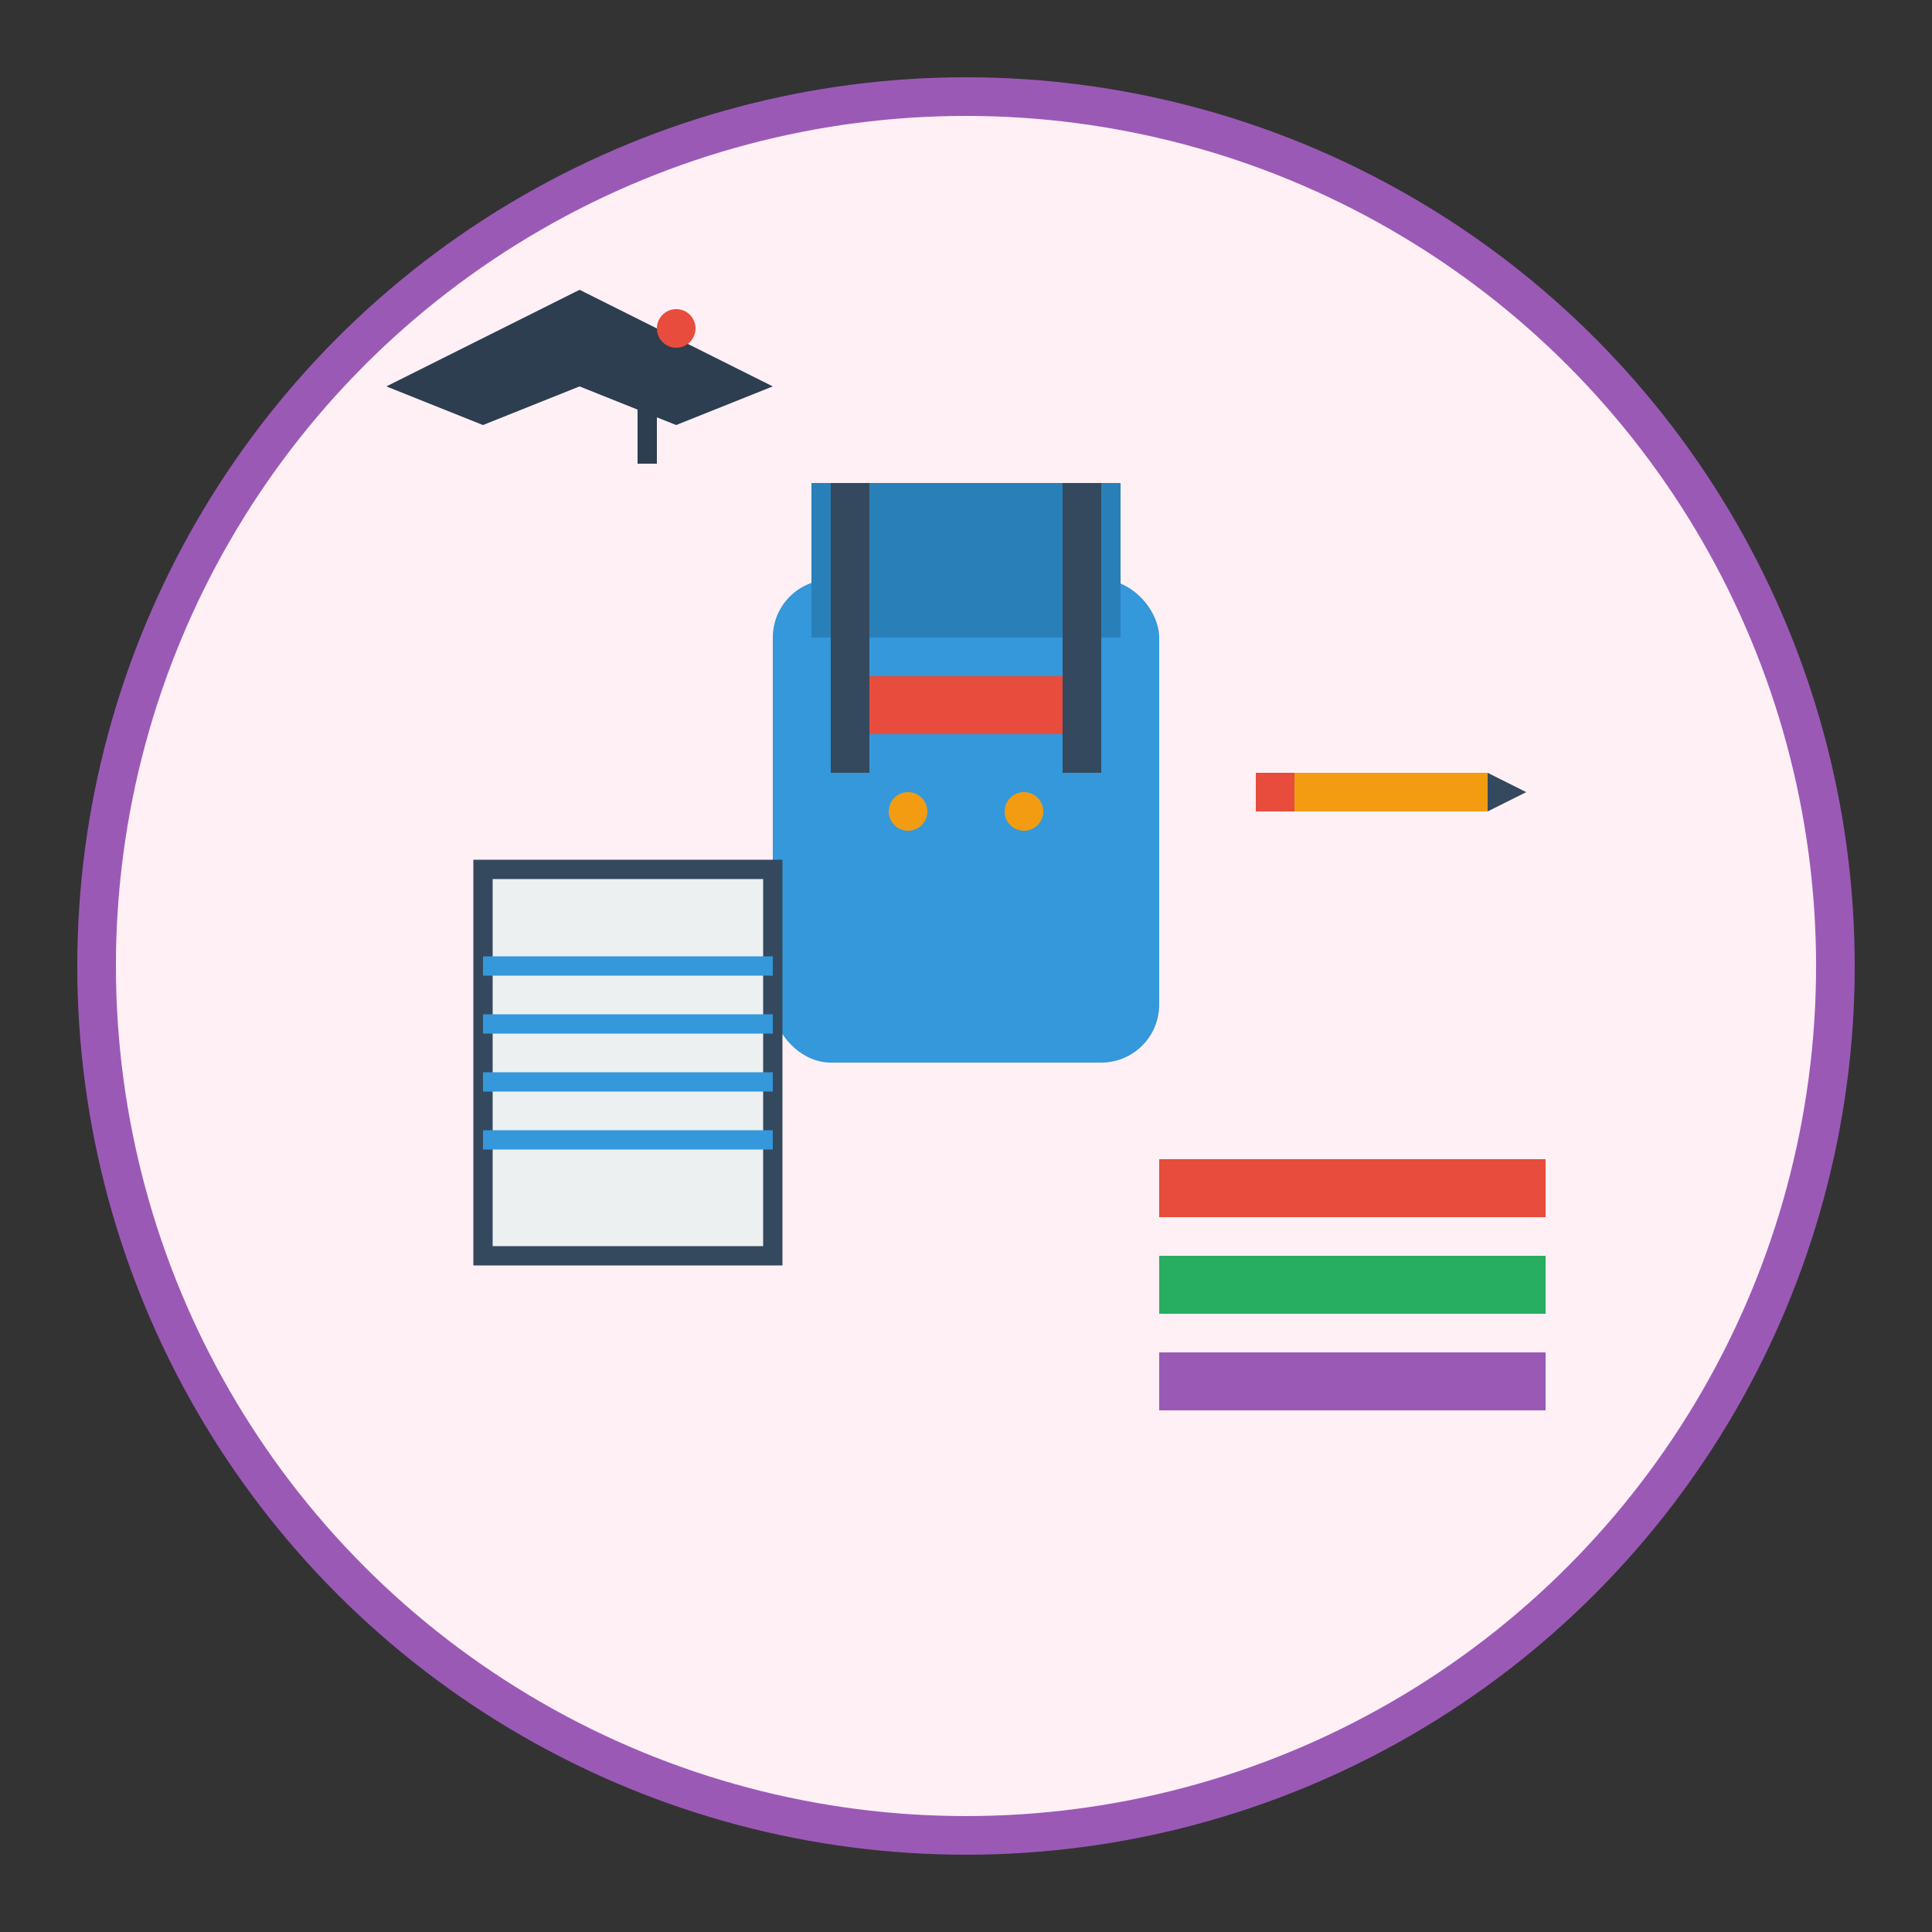 <svg viewBox="0 0 100 100" xmlns="http://www.w3.org/2000/svg">
  <rect x="0" y="0" width="100" height="100" fill="#333333" stroke="none"/>
  <!-- Background circle -->
  <circle cx="50" cy="50" r="45" fill="#fff0f5" stroke="#9b59b6" stroke-width="2"/>
  
  <!-- Backpack -->
  <rect x="40" y="30" width="20" height="25" rx="3" fill="#3498db"/>
  <rect x="42" y="25" width="16" height="8" fill="#2980b9"/>
  <rect x="45" y="35" width="10" height="3" fill="#e74c3c"/>
  <circle cx="47" cy="42" r="1" fill="#f39c12"/>
  <circle cx="53" cy="42" r="1" fill="#f39c12"/>
  
  <!-- Straps -->
  <rect x="43" y="25" width="2" height="15" fill="#34495e"/>
  <rect x="55" y="25" width="2" height="15" fill="#34495e"/>
  
  <!-- Notebook -->
  <rect x="25" y="45" width="15" height="20" fill="#ecf0f1" stroke="#34495e" stroke-width="1"/>
  <line x1="25" y1="50" x2="40" y2="50" stroke="#3498db" stroke-width="1"/>
  <line x1="25" y1="53" x2="40" y2="53" stroke="#3498db" stroke-width="1"/>
  <line x1="25" y1="56" x2="40" y2="56" stroke="#3498db" stroke-width="1"/>
  <line x1="25" y1="59" x2="40" y2="59" stroke="#3498db" stroke-width="1"/>
  
  <!-- Pencil -->
  <rect x="65" y="40" width="12" height="2" fill="#f39c12"/>
  <rect x="65" y="40" width="2" height="2" fill="#e74c3c"/>
  <path d="M77 40 L79 41 L77 42 Z" fill="#34495e"/>
  
  <!-- Books -->
  <rect x="60" y="60" width="20" height="3" fill="#e74c3c"/>
  <rect x="60" y="65" width="20" height="3" fill="#27ae60"/>
  <rect x="60" y="70" width="20" height="3" fill="#9b59b6"/>
  
  <!-- Graduation cap (small) -->
  <path d="M20 20 L30 15 L40 20 L35 22 L30 20 L25 22 Z" fill="#2c3e50"/>
  <rect x="33" y="18" width="1" height="6" fill="#2c3e50"/>
  <circle cx="35" cy="17" r="1" fill="#e74c3c"/>
</svg>